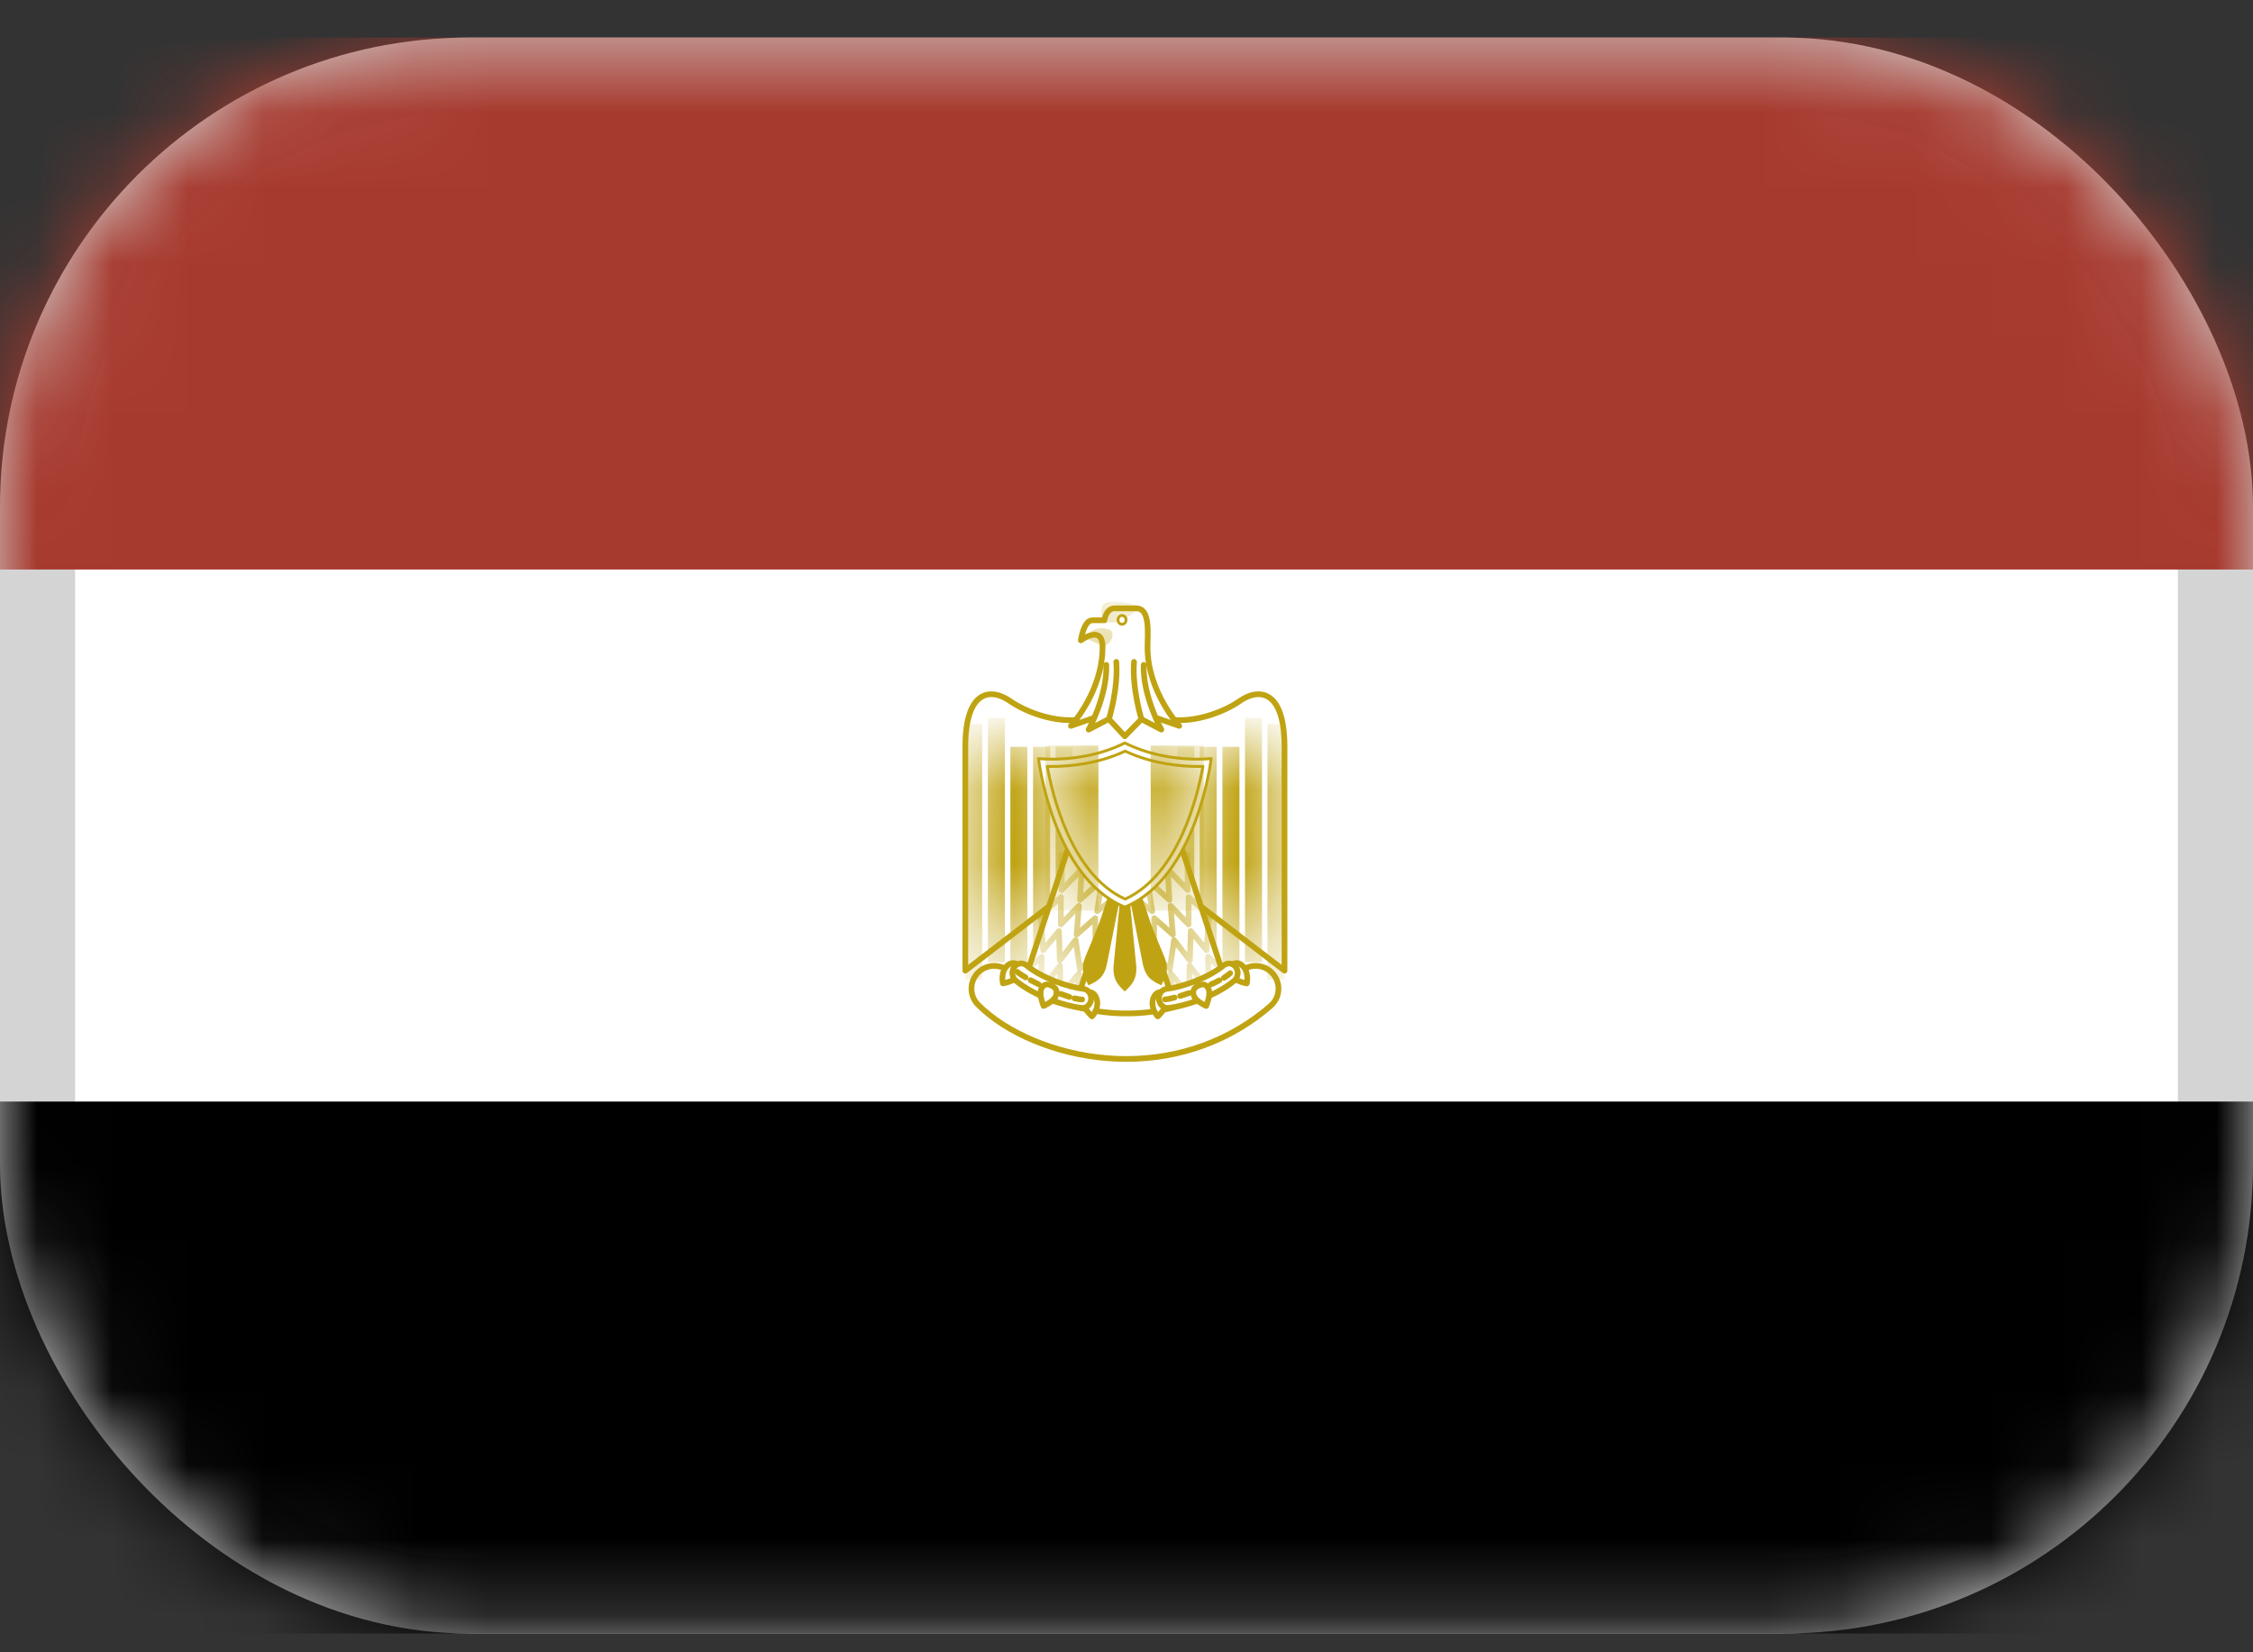 <svg width="30" height="22" viewBox="0 0 30 22" fill="none" xmlns="http://www.w3.org/2000/svg">
<rect x="0" y="0" width="30" height="22" fill="#333333" stroke="none"/>
<rect x="0.5" y="1" width="29" height="20.25" rx="5.75" fill="white" stroke="#D4D4D4"/>
<mask id="mask0_828_75661" style="mask-type:luminance" maskUnits="userSpaceOnUse" x="0" y="0" width="30" height="22">
<rect x="0.5" y="1" width="29" height="20.25" rx="5.75" fill="white" stroke="white"/>
</mask>
<g mask="url(#mask0_828_75661)">
<path fill-rule="evenodd" clip-rule="evenodd" d="M0 7.583H30V0.5H0V7.583Z" fill="#A73A2F"/>
<path fill-rule="evenodd" clip-rule="evenodd" d="M0 21.75H30V14.667H0V21.75Z" fill="black"/>
<path d="M14.997 14.1C14.91 14.1 14.823 14.097 14.736 14.089C14.063 14.034 13.407 13.761 13.024 13.378C12.906 13.26 12.906 13.068 13.024 12.949C13.143 12.831 13.335 12.831 13.453 12.95C13.735 13.231 14.258 13.441 14.786 13.485C15.245 13.523 15.919 13.458 16.521 12.935C16.648 12.825 16.84 12.838 16.949 12.965C17.059 13.091 17.046 13.283 16.919 13.393C16.389 13.854 15.714 14.1 14.997 14.1Z" stroke="#C0A312" stroke-width="0.076" stroke-miterlimit="10" stroke-linecap="round" stroke-linejoin="round"/>
<path d="M13.58 12.908C13.563 12.805 13.455 12.794 13.39 12.883C13.324 12.973 13.355 13.094 13.355 13.094C13.355 13.094 13.603 13.054 13.58 12.908Z" fill="white" stroke="#C0A312" stroke-width="0.076" stroke-miterlimit="10" stroke-linecap="round" stroke-linejoin="round"/>
<path d="M14.436 13.247C14.498 13.169 14.596 13.22 14.61 13.333C14.624 13.447 14.541 13.533 14.541 13.533C14.541 13.533 14.346 13.359 14.436 13.247Z" fill="white" stroke="#C0A312" stroke-width="0.076" stroke-miterlimit="10" stroke-linecap="round" stroke-linejoin="round"/>
<path d="M14.312 9.587C13.983 9.608 13.628 9.459 13.449 9.334C13.201 9.16 12.854 9.176 12.854 9.944C12.854 10.711 12.854 12.924 12.854 12.924L14.955 11.308" stroke="#C0A312" stroke-width="0.076" stroke-miterlimit="10" stroke-linecap="round" stroke-linejoin="round"/>
<mask id="mask1_828_75661" style="mask-type:luminance" maskUnits="userSpaceOnUse" x="12" y="9" width="3" height="4">
<path d="M12.852 9.991L13.152 9.728C13.152 9.728 13.325 9.989 13.826 10.098C14.328 10.206 14.4 11.734 14.4 11.734L12.852 12.924V9.991H12.852Z" fill="white"/>
</mask>
<g mask="url(#mask1_828_75661)">
<path d="M13.078 9.639H12.852V13.043H13.078V9.639Z" fill="#C0A312"/>
</g>
<mask id="mask2_828_75661" style="mask-type:luminance" maskUnits="userSpaceOnUse" x="12" y="9" width="3" height="4">
<path d="M12.852 9.991L13.152 9.728C13.152 9.728 13.325 9.989 13.826 10.098C14.328 10.206 14.4 11.734 14.4 11.734L12.852 12.924V9.991H12.852Z" fill="white"/>
</mask>
<g mask="url(#mask2_828_75661)">
<path d="M13.381 9.559H13.154V12.812H13.381V9.559Z" fill="#C0A312"/>
</g>
<mask id="mask3_828_75661" style="mask-type:luminance" maskUnits="userSpaceOnUse" x="12" y="9" width="3" height="4">
<path d="M12.852 9.991L13.152 9.728C13.152 9.728 13.325 9.989 13.826 10.098C14.328 10.206 14.4 11.734 14.4 11.734L12.852 12.924V9.991H12.852Z" fill="white"/>
</mask>
<g mask="url(#mask3_828_75661)">
<path d="M13.68 9.944H13.453V13.092H13.68V9.944Z" fill="#C0A312"/>
</g>
<mask id="mask4_828_75661" style="mask-type:luminance" maskUnits="userSpaceOnUse" x="12" y="9" width="3" height="4">
<path d="M12.852 9.991L13.152 9.728C13.152 9.728 13.325 9.989 13.826 10.098C14.328 10.206 14.4 11.734 14.4 11.734L12.852 12.924V9.991H12.852Z" fill="white"/>
</mask>
<g mask="url(#mask4_828_75661)">
<path d="M13.983 9.944H13.756V13.092H13.983V9.944Z" fill="#C0A312"/>
</g>
<mask id="mask5_828_75661" style="mask-type:luminance" maskUnits="userSpaceOnUse" x="12" y="9" width="3" height="4">
<path d="M12.852 9.991L13.152 9.728C13.152 9.728 13.325 9.989 13.826 10.098C14.328 10.206 14.4 11.734 14.4 11.734L12.852 12.924V9.991H12.852Z" fill="white"/>
</mask>
<g mask="url(#mask5_828_75661)">
<path d="M14.283 9.944H14.057V13.092H14.283V9.944Z" fill="#C0A312"/>
</g>
<path d="M14.355 13.272L13.662 13.001L14.272 11.145L14.966 11.416L14.355 13.272Z" fill="white"/>
<mask id="mask6_828_75661" style="mask-type:luminance" maskUnits="userSpaceOnUse" x="13" y="11" width="2" height="3">
<path d="M14.354 13.272L13.66 13.001L14.27 11.145L14.964 11.416L14.354 13.272Z" fill="white"/>
</mask>
<g mask="url(#mask6_828_75661)">
<path d="M14.14 11.377L14.137 11.85L14.403 11.573L14.381 11.98L14.676 11.717L14.609 12.132L14.929 11.886" stroke="#C0A312" stroke-width="0.076" stroke-miterlimit="10" stroke-linecap="round" stroke-linejoin="round"/>
</g>
<mask id="mask7_828_75661" style="mask-type:luminance" maskUnits="userSpaceOnUse" x="13" y="11" width="2" height="3">
<path d="M14.354 13.272L13.66 13.001L14.27 11.145L14.964 11.416L14.354 13.272Z" fill="white"/>
</mask>
<g mask="url(#mask7_828_75661)">
<path d="M13.828 12.209L14.126 11.945V12.308L14.366 12.06L14.335 12.444L14.584 12.225L14.59 12.692" stroke="#C0A312" stroke-width="0.076" stroke-miterlimit="10" stroke-linecap="round" stroke-linejoin="round"/>
</g>
<mask id="mask8_828_75661" style="mask-type:luminance" maskUnits="userSpaceOnUse" x="13" y="11" width="2" height="3">
<path d="M14.354 13.272L13.66 13.001L14.27 11.145L14.964 11.416L14.354 13.272Z" fill="white"/>
</mask>
<g mask="url(#mask8_828_75661)">
<path d="M13.855 12.154L13.89 12.652L14.1 12.396L14.112 12.788L14.322 12.516L14.379 12.9L14.681 12.628" stroke="#C0A312" stroke-width="0.076" stroke-miterlimit="10" stroke-linecap="round" stroke-linejoin="round"/>
</g>
<mask id="mask9_828_75661" style="mask-type:luminance" maskUnits="userSpaceOnUse" x="13" y="11" width="2" height="3">
<path d="M14.354 13.272L13.66 13.001L14.27 11.145L14.964 11.416L14.354 13.272Z" fill="white"/>
</mask>
<g mask="url(#mask9_828_75661)">
<path d="M13.523 13.058L13.869 12.74L13.861 13.175L14.114 12.86L14.125 13.251L14.364 12.964L14.352 13.272" stroke="#C0A312" stroke-width="0.076" stroke-miterlimit="10" stroke-linecap="round" stroke-linejoin="round"/>
</g>
<path d="M14.355 13.272L13.662 13.001L14.272 11.145L14.966 11.416L14.355 13.272Z" stroke="#C0A312" stroke-width="0.076" stroke-miterlimit="10" stroke-linecap="round" stroke-linejoin="round"/>
<path d="M15.129 12.852C15.108 12.636 15.028 11.829 15.028 11.829H14.982H14.975H14.929C14.929 11.829 14.849 12.636 14.829 12.852C14.809 13.068 14.92 13.139 14.978 13.203H14.976C15.034 13.139 15.149 13.068 15.129 12.852Z" fill="#C0A312"/>
<path d="M14.739 12.838C14.782 12.626 14.939 11.833 14.939 11.833L14.895 11.817L14.888 11.814L14.844 11.798C14.844 11.798 14.535 12.537 14.454 12.735C14.373 12.933 14.458 13.04 14.494 13.12L14.492 13.12C14.566 13.079 14.696 13.05 14.739 12.838Z" fill="#C0A312"/>
<path d="M14.413 13.421C14.409 13.421 14.406 13.42 14.402 13.42C14.195 13.398 13.786 13.272 13.527 13.058C13.475 13.015 13.465 12.935 13.504 12.879C13.543 12.822 13.617 12.811 13.668 12.854C13.879 13.028 14.242 13.147 14.424 13.166C14.488 13.172 14.535 13.235 14.529 13.305C14.524 13.371 14.473 13.421 14.413 13.421Z" fill="white" stroke="#C0A312" stroke-width="0.076" stroke-miterlimit="10" stroke-linecap="round" stroke-linejoin="round"/>
<path d="M14.059 13.261C14.031 13.336 13.896 13.394 13.896 13.394C13.896 13.394 13.835 13.25 13.863 13.175C13.89 13.099 13.942 13.097 13.997 13.121C14.051 13.145 14.087 13.186 14.059 13.261Z" fill="white" stroke="#C0A312" stroke-width="0.076" stroke-miterlimit="10" stroke-linecap="round" stroke-linejoin="round"/>
<path d="M16.377 12.908C16.393 12.805 16.501 12.794 16.567 12.883C16.632 12.973 16.601 13.094 16.601 13.094C16.601 13.094 16.353 13.054 16.377 12.908Z" fill="white" stroke="#C0A312" stroke-width="0.076" stroke-miterlimit="10" stroke-linecap="round" stroke-linejoin="round"/>
<path d="M15.522 13.247C15.459 13.169 15.361 13.22 15.347 13.333C15.333 13.447 15.416 13.533 15.416 13.533C15.416 13.533 15.611 13.359 15.522 13.247Z" fill="white" stroke="#C0A312" stroke-width="0.076" stroke-miterlimit="10" stroke-linecap="round" stroke-linejoin="round"/>
<path d="M15.645 9.587C15.975 9.608 16.33 9.459 16.508 9.334C16.756 9.16 17.104 9.176 17.104 9.944C17.104 10.711 17.104 12.924 17.104 12.924L15.002 11.308" stroke="#C0A312" stroke-width="0.076" stroke-miterlimit="10" stroke-linecap="round" stroke-linejoin="round"/>
<mask id="mask10_828_75661" style="mask-type:luminance" maskUnits="userSpaceOnUse" x="15" y="9" width="3" height="4">
<path d="M17.107 9.991L16.806 9.728C16.806 9.728 16.634 9.989 16.132 10.098C15.63 10.206 15.559 11.734 15.559 11.734L17.107 12.924V9.991H17.107Z" fill="white"/>
</mask>
<g mask="url(#mask10_828_75661)">
<path d="M17.104 9.639H16.877V13.043H17.104V9.639Z" fill="#C0A312"/>
</g>
<mask id="mask11_828_75661" style="mask-type:luminance" maskUnits="userSpaceOnUse" x="15" y="9" width="3" height="4">
<path d="M17.107 9.991L16.806 9.728C16.806 9.728 16.634 9.989 16.132 10.098C15.63 10.206 15.559 11.734 15.559 11.734L17.107 12.924V9.991H17.107Z" fill="white"/>
</mask>
<g mask="url(#mask11_828_75661)">
<path d="M16.805 9.559H16.578V12.812H16.805V9.559Z" fill="#C0A312"/>
</g>
<mask id="mask12_828_75661" style="mask-type:luminance" maskUnits="userSpaceOnUse" x="15" y="9" width="3" height="4">
<path d="M17.107 9.991L16.806 9.728C16.806 9.728 16.634 9.989 16.132 10.098C15.63 10.206 15.559 11.734 15.559 11.734L17.107 12.924V9.991H17.107Z" fill="white"/>
</mask>
<g mask="url(#mask12_828_75661)">
<path d="M16.504 9.944H16.277V13.092H16.504V9.944Z" fill="#C0A312"/>
</g>
<mask id="mask13_828_75661" style="mask-type:luminance" maskUnits="userSpaceOnUse" x="15" y="9" width="3" height="4">
<path d="M17.107 9.991L16.806 9.728C16.806 9.728 16.634 9.989 16.132 10.098C15.63 10.206 15.559 11.734 15.559 11.734L17.107 12.924V9.991H17.107Z" fill="white"/>
</mask>
<g mask="url(#mask13_828_75661)">
<path d="M16.201 9.944H15.975V13.092H16.201V9.944Z" fill="#C0A312"/>
</g>
<mask id="mask14_828_75661" style="mask-type:luminance" maskUnits="userSpaceOnUse" x="15" y="9" width="3" height="4">
<path d="M17.107 9.991L16.806 9.728C16.806 9.728 16.634 9.989 16.132 10.098C15.63 10.206 15.559 11.734 15.559 11.734L17.107 12.924V9.991H17.107Z" fill="white"/>
</mask>
<g mask="url(#mask14_828_75661)">
<path d="M15.902 9.944H15.676V13.092H15.902V9.944Z" fill="#C0A312"/>
</g>
<path d="M15.604 13.272L16.298 13.001L15.687 11.145L14.994 11.417L15.604 13.272Z" fill="white"/>
<mask id="mask15_828_75661" style="mask-type:luminance" maskUnits="userSpaceOnUse" x="14" y="11" width="3" height="3">
<path d="M15.601 13.273L16.294 13.001L15.684 11.145L14.99 11.417L15.601 13.273Z" fill="white"/>
</mask>
<g mask="url(#mask15_828_75661)">
<path d="M15.812 11.378L15.815 11.85L15.549 11.573L15.571 11.981L15.276 11.717L15.343 12.133L15.023 11.887" stroke="#C0A312" stroke-width="0.076" stroke-miterlimit="10" stroke-linecap="round" stroke-linejoin="round"/>
</g>
<mask id="mask16_828_75661" style="mask-type:luminance" maskUnits="userSpaceOnUse" x="14" y="11" width="3" height="3">
<path d="M15.601 13.273L16.294 13.001L15.684 11.145L14.99 11.417L15.601 13.273Z" fill="white"/>
</mask>
<g mask="url(#mask16_828_75661)">
<path d="M16.125 12.209L15.827 11.946V12.309L15.587 12.06L15.618 12.444L15.369 12.225L15.363 12.692" stroke="#C0A312" stroke-width="0.076" stroke-miterlimit="10" stroke-linecap="round" stroke-linejoin="round"/>
</g>
<mask id="mask17_828_75661" style="mask-type:luminance" maskUnits="userSpaceOnUse" x="14" y="11" width="3" height="3">
<path d="M15.601 13.273L16.294 13.001L15.684 11.145L14.99 11.417L15.601 13.273Z" fill="white"/>
</mask>
<g mask="url(#mask17_828_75661)">
<path d="M16.101 12.154L16.066 12.652L15.856 12.396L15.844 12.788L15.634 12.517L15.577 12.9L15.275 12.628" stroke="#C0A312" stroke-width="0.076" stroke-miterlimit="10" stroke-linecap="round" stroke-linejoin="round"/>
</g>
<mask id="mask18_828_75661" style="mask-type:luminance" maskUnits="userSpaceOnUse" x="14" y="11" width="3" height="3">
<path d="M15.601 13.273L16.294 13.001L15.684 11.145L14.99 11.417L15.601 13.273Z" fill="white"/>
</mask>
<g mask="url(#mask18_828_75661)">
<path d="M16.432 13.058L16.086 12.74L16.094 13.175L15.841 12.86L15.83 13.251L15.592 12.964L15.603 13.273" stroke="#C0A312" stroke-width="0.076" stroke-miterlimit="10" stroke-linecap="round" stroke-linejoin="round"/>
</g>
<path d="M15.604 13.272L16.298 13.001L15.687 11.145L14.994 11.417L15.604 13.272Z" stroke="#C0A312" stroke-width="0.076" stroke-miterlimit="10" stroke-linecap="round" stroke-linejoin="round"/>
<path d="M15.218 12.838C15.175 12.626 15.018 11.833 15.018 11.833L15.061 11.817L15.069 11.814L15.112 11.798C15.112 11.798 15.421 12.537 15.502 12.735C15.584 12.933 15.499 13.04 15.463 13.12L15.464 13.12C15.391 13.079 15.261 13.05 15.218 12.838Z" fill="#C0A312"/>
<path d="M14.982 9.894H14.974C14.422 10.171 13.828 10.1 13.828 10.1C13.828 10.1 14.017 11.68 14.974 12.076H14.982C15.94 11.68 16.128 10.1 16.128 10.1C16.128 10.1 15.534 10.171 14.982 9.894Z" fill="white" stroke="#C0A312" stroke-width="0.038" stroke-miterlimit="10" stroke-linecap="round" stroke-linejoin="round"/>
<path d="M14.982 11.971C14.258 11.644 14.009 10.563 13.945 10.204C13.966 10.205 13.989 10.205 14.015 10.205C14.217 10.205 14.606 10.178 14.982 10.001C15.358 10.178 15.746 10.205 15.949 10.205C15.974 10.205 15.997 10.205 16.018 10.204C15.954 10.563 15.704 11.644 14.982 11.971Z" fill="white"/>
<mask id="mask19_828_75661" style="mask-type:luminance" maskUnits="userSpaceOnUse" x="13" y="10" width="4" height="2">
<path d="M14.978 11.971C14.254 11.643 14.005 10.562 13.941 10.204C13.962 10.204 13.986 10.205 14.011 10.205C14.213 10.205 14.602 10.178 14.978 10C15.354 10.178 15.742 10.205 15.945 10.205C15.97 10.205 15.993 10.205 16.014 10.204C15.95 10.562 15.7 11.644 14.978 11.971Z" fill="white"/>
</mask>
<g mask="url(#mask19_828_75661)">
<path d="M14.626 9.927H13.92V12.125H14.626V9.927Z" fill="#C0A312"/>
</g>
<mask id="mask20_828_75661" style="mask-type:luminance" maskUnits="userSpaceOnUse" x="13" y="10" width="4" height="2">
<path d="M14.978 11.971C14.254 11.643 14.005 10.562 13.941 10.204C13.962 10.204 13.986 10.205 14.011 10.205C14.213 10.205 14.602 10.178 14.978 10C15.354 10.178 15.742 10.205 15.945 10.205C15.97 10.205 15.993 10.205 16.014 10.204C15.95 10.562 15.7 11.644 14.978 11.971Z" fill="white"/>
</mask>
<g mask="url(#mask20_828_75661)">
<path d="M16.028 9.927H15.322V12.125H16.028V9.927Z" fill="#C0A312"/>
</g>
<path d="M14.982 11.971C14.258 11.644 14.009 10.563 13.945 10.204C13.966 10.205 13.989 10.205 14.015 10.205C14.217 10.205 14.606 10.178 14.982 10.001C15.358 10.178 15.746 10.205 15.949 10.205C15.974 10.205 15.997 10.205 16.018 10.204C15.954 10.563 15.704 11.644 14.982 11.971Z" stroke="#C0A312" stroke-width="0.038" stroke-miterlimit="10" stroke-linecap="round" stroke-linejoin="round"/>
<path d="M15.549 13.421C15.552 13.421 15.556 13.421 15.56 13.42C15.767 13.399 16.175 13.272 16.435 13.058C16.486 13.015 16.496 12.935 16.457 12.879C16.418 12.823 16.345 12.812 16.294 12.854C16.083 13.028 15.719 13.147 15.538 13.166C15.473 13.172 15.426 13.235 15.432 13.305C15.438 13.371 15.489 13.421 15.549 13.421Z" fill="white" stroke="#C0A312" stroke-width="0.076" stroke-miterlimit="10" stroke-linecap="round" stroke-linejoin="round"/>
<path d="M15.898 13.261C15.926 13.336 16.061 13.394 16.061 13.394C16.061 13.394 16.123 13.25 16.095 13.175C16.067 13.099 16.015 13.097 15.961 13.121C15.907 13.145 15.87 13.186 15.898 13.261Z" fill="white" stroke="#C0A312" stroke-width="0.076" stroke-miterlimit="10" stroke-linecap="round" stroke-linejoin="round"/>
<mask id="mask21_828_75661" style="mask-type:luminance" maskUnits="userSpaceOnUse" x="14" y="8" width="2" height="2">
<path d="M15.386 9.556L15.7 9.665C15.7 9.665 15.277 9.21 15.278 8.615C15.278 8.437 15.318 8.1 15.128 8.1C15.022 8.1 14.962 8.1 14.842 8.1C14.722 8.1 14.704 8.259 14.704 8.259C14.704 8.259 14.656 8.259 14.542 8.259C14.427 8.259 14.39 8.526 14.39 8.526C14.39 8.526 14.679 8.308 14.679 8.615C14.68 9.21 14.258 9.665 14.258 9.665L14.571 9.556H15.386Z" fill="white"/>
</mask>
<g mask="url(#mask21_828_75661)">
<path d="M14.461 8.497C14.519 8.342 14.708 8.348 14.782 8.387C14.857 8.427 14.792 8.595 14.684 8.605L14.461 8.497Z" fill="#C0A312"/>
</g>
<mask id="mask22_828_75661" style="mask-type:luminance" maskUnits="userSpaceOnUse" x="14" y="8" width="2" height="2">
<path d="M15.386 9.556L15.7 9.665C15.7 9.665 15.277 9.21 15.278 8.615C15.278 8.437 15.318 8.1 15.128 8.1C15.022 8.1 14.962 8.1 14.842 8.1C14.722 8.1 14.704 8.259 14.704 8.259C14.704 8.259 14.656 8.259 14.542 8.259C14.427 8.259 14.39 8.526 14.39 8.526C14.39 8.526 14.679 8.308 14.679 8.615C14.68 9.21 14.258 9.665 14.258 9.665L14.571 9.556H15.386Z" fill="white"/>
</mask>
<g mask="url(#mask22_828_75661)">
<path d="M15.183 8.1C15.186 8.111 15.182 8.1 15.021 8.209C14.822 8.344 14.691 8.266 14.691 8.266C14.691 8.266 14.608 8.048 14.745 8.02C14.882 7.991 15.167 8.044 15.183 8.1Z" fill="#C0A312"/>
</g>
<path d="M15.388 9.556L15.702 9.665C15.702 9.665 15.279 9.21 15.28 8.615C15.28 8.437 15.32 8.1 15.13 8.1C15.024 8.1 14.964 8.1 14.844 8.1C14.724 8.1 14.706 8.259 14.706 8.259C14.706 8.259 14.658 8.259 14.544 8.259C14.429 8.259 14.392 8.526 14.392 8.526C14.392 8.526 14.681 8.308 14.681 8.615C14.682 9.21 14.26 9.665 14.26 9.665L14.573 9.556H15.388Z" stroke="#C0A312" stroke-width="0.076" stroke-miterlimit="10" stroke-linecap="round" stroke-linejoin="round"/>
<path d="M14.994 8.254C14.994 8.286 14.97 8.312 14.94 8.312C14.911 8.312 14.887 8.286 14.887 8.254C14.887 8.221 14.911 8.195 14.94 8.195C14.97 8.195 14.994 8.221 14.994 8.254Z" fill="white" stroke="#C0A312" stroke-width="0.038" stroke-miterlimit="10" stroke-linecap="round" stroke-linejoin="round"/>
<path d="M16.297 13.02C16.332 12.998 16.361 12.977 16.38 12.958" stroke="#C0A312" stroke-width="0.076" stroke-miterlimit="10" stroke-linecap="round" stroke-linejoin="round"/>
<path d="M16.125 13.107C16.165 13.09 16.202 13.072 16.236 13.053" stroke="#C0A312" stroke-width="0.076" stroke-miterlimit="10" stroke-linecap="round" stroke-linejoin="round"/>
<path d="M15.715 13.261C15.752 13.25 15.791 13.237 15.832 13.223" stroke="#C0A312" stroke-width="0.076" stroke-miterlimit="10" stroke-linecap="round" stroke-linejoin="round"/>
<path d="M15.512 13.307C15.54 13.306 15.585 13.297 15.64 13.282" stroke="#C0A312" stroke-width="0.076" stroke-miterlimit="10" stroke-linecap="round" stroke-linejoin="round"/>
<path d="M14.307 13.292C14.347 13.302 14.382 13.308 14.409 13.308" stroke="#C0A312" stroke-width="0.076" stroke-miterlimit="10" stroke-linecap="round" stroke-linejoin="round"/>
<path d="M14.123 13.233C14.164 13.248 14.203 13.262 14.24 13.274" stroke="#C0A312" stroke-width="0.076" stroke-miterlimit="10" stroke-linecap="round" stroke-linejoin="round"/>
<path d="M13.723 13.051C13.757 13.069 13.793 13.088 13.832 13.107" stroke="#C0A312" stroke-width="0.076" stroke-miterlimit="10" stroke-linecap="round" stroke-linejoin="round"/>
<path d="M13.547 12.941C13.568 12.96 13.606 12.985 13.656 13.014" stroke="#C0A312" stroke-width="0.076" stroke-miterlimit="10" stroke-linecap="round" stroke-linejoin="round"/>
<path d="M14.763 9.575L14.496 9.714C14.496 9.714 14.745 9.268 14.731 8.853" fill="white"/>
<path d="M14.763 9.575L14.496 9.714C14.496 9.714 14.745 9.268 14.731 8.853" stroke="#C0A312" stroke-width="0.076" stroke-miterlimit="10" stroke-linecap="round" stroke-linejoin="round"/>
<path d="M15.197 9.575L15.464 9.714C15.464 9.714 15.215 9.268 15.229 8.853" fill="white"/>
<path d="M15.197 9.575L15.464 9.714C15.464 9.714 15.215 9.268 15.229 8.853" stroke="#C0A312" stroke-width="0.076" stroke-miterlimit="10" stroke-linecap="round" stroke-linejoin="round"/>
<path d="M14.864 8.813C14.892 9.169 14.766 9.575 14.766 9.575L14.977 9.803L15.199 9.575C15.199 9.575 15.073 9.169 15.1 8.813" fill="white"/>
<path d="M14.864 8.813C14.892 9.169 14.766 9.575 14.766 9.575L14.977 9.803L15.199 9.575C15.199 9.575 15.073 9.169 15.1 8.813" stroke="#C0A312" stroke-width="0.076" stroke-miterlimit="10" stroke-linecap="round" stroke-linejoin="round"/>
</g>
</svg>
